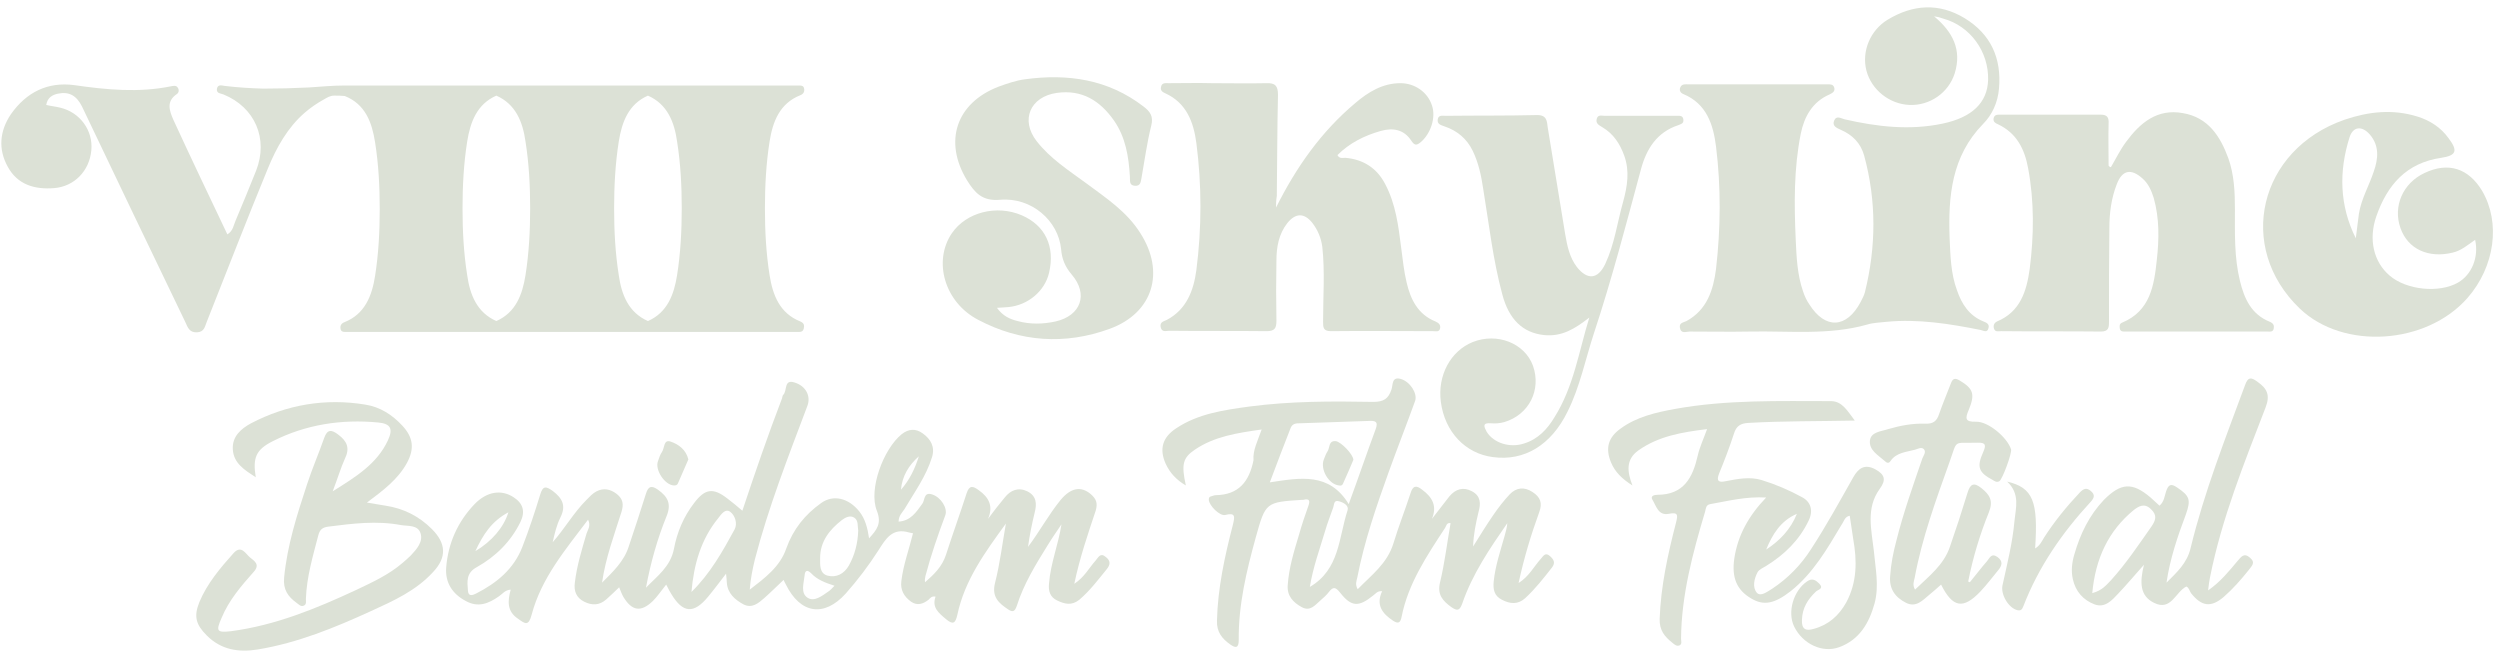 <?xml version="1.0" encoding="utf-8"?>
<!-- Generator: Adobe Illustrator 22.0.1, SVG Export Plug-In . SVG Version: 6.00 Build 0)  -->
<svg version="1.1" id="Capa_1" xmlns="http://www.w3.org/2000/svg" xmlns:xlink="http://www.w3.org/1999/xlink" x="0px" y="0px"
	 viewBox="0 0 643.2 169" style="enable-background:new 0 0 643.2 169;" xml:space="preserve">
<style type="text/css">
	.st0{fill:#DCE1D6;}
</style>
<g>
	<path class="st0" d="M497.6,4.2c4.8,4,7.2,8.6,5.3,14.7c-1.6,5-6.4,8.3-11.6,8.1c-5.2-0.2-9.8-3.9-11.1-8.8c-1.3-5,1-10.4,5.4-13.1
		c6.6-4,13.3-4.4,19.9-0.4c6.7,4.1,9.5,10.3,8.8,18.1c-0.3,3.6-1.8,6.8-4.1,9.1c-8.1,8.3-9,18.6-8.6,29.4c0.2,4.5,0.3,9.1,1.9,13.4
		c1.2,3.5,3.1,6.5,6.8,8c0.8,0.3,1.6,0.7,1.3,1.7c-0.3,1.3-1.2,0.7-2,0.5c-8-1.6-16.1-2.9-24.3-2.1c-1.6,0.2-3.3,0.2-4.9,0.7
		c-9.9,2.8-20.1,1.6-30.2,1.8c-5.2,0.1-10.3,0-15.5,0c-0.9,0-2.2,0.7-2.5-1c-0.2-1.3,0.9-1.3,1.7-1.7c5.3-2.9,6.9-8,7.6-13.4
		c1.2-10.5,1.3-21,0-31.5c-0.7-5.6-2.4-11-8.4-13.5c-0.8-0.3-1.1-1-0.8-1.7c0.4-1,1.4-0.8,2.1-0.8c7.1,0,14.3,0,21.4,0
		c4.8,0,9.5,0,14.3,0c0.7,0,1.5-0.1,1.8,0.8c0.3,1-0.4,1.4-1.2,1.8c-4.4,1.9-6.5,5.7-7.4,10.1c-1.8,9-1.7,18.1-1.3,27.2
		c0.2,4.5,0.4,9.1,1.9,13.4c0.4,1.2,0.9,2.3,1.6,3.3c4.1,6.5,9.6,6.2,13.2-0.6c0.4-0.8,0.9-1.7,1.1-2.5c2.9-11.7,3-23.5-0.2-35.2
		c-0.9-3.2-3-5.3-6-6.6c-1.1-0.5-2.3-1-1.7-2.4c0.6-1.4,1.8-0.5,2.7-0.3c8.3,1.9,16.7,2.9,25.2,1.1c7.6-1.6,11.5-5.4,11.7-11.2
		c0.2-7.3-4.6-13.9-11.5-15.8C499.2,4.5,498.4,4.3,497.6,4.2z"/>
	<path class="st0" d="M328.3,53.4c5.2-10.4,11.6-19.5,20.4-26.9c3.3-2.8,7-5.1,11.6-5.1c3.7,0,7,2.3,8.1,5.7
		c1.1,3.1-0.3,7.3-2.9,9.5c-1.1,0.9-1.6,0.8-2.4-0.4c-1.9-2.9-4.7-3.4-7.9-2.5c-4.2,1.2-8,3.1-11.1,6.2c0.5,1,1.4,0.7,2,0.7
		c4.7,0.4,8.2,2.7,10.3,6.8c2.7,5.1,3.4,10.8,4.1,16.4c0.4,3,0.7,6,1.4,8.9c1,4.3,2.9,8.2,7.4,10c0.9,0.4,1.4,0.9,1.2,1.8
		c-0.2,1-1.1,0.7-1.8,0.7c-8.8,0-17.6-0.1-26.3,0c-2,0-2-1-2-2.5c0-6.4,0.5-12.8-0.2-19.2c-0.3-2.3-1.2-4.4-2.6-6.2
		c-2.1-2.6-4.3-2.5-6.4,0.1c-2.2,2.8-2.8,6.2-2.8,9.6c-0.1,5.2-0.1,10.3,0,15.5c0,1.9-0.4,2.7-2.5,2.7c-8.4-0.1-16.7,0-25.1-0.1
		c-0.8,0-1.9,0.5-2.2-1c-0.2-1.3,0.8-1.4,1.6-1.8c5.1-2.7,6.9-7.6,7.6-12.8c1.4-10.9,1.4-21.9,0-32.7c-0.7-5.3-2.5-10.3-8-12.8
		c-0.7-0.3-1.3-0.7-1.1-1.6c0.2-1.2,1.2-1,2-1c3.7,0,7.4-0.1,11.2,0c4.6,0,9.3,0.1,13.9,0c2.3-0.1,3,0.7,3,3
		c-0.2,8.7-0.2,17.3-0.3,26C328.3,51.6,328.3,52.5,328.3,53.4z"/>
	<path class="st0" d="M543.1,43c1.3-2.2,2.4-4.5,3.9-6.5c3.6-4.9,8-8.6,14.6-7.4c6.5,1.1,9.6,5.9,11.7,11.6
		c1.5,4.2,1.7,8.7,1.7,13.1c0,6.2-0.2,12.4,1.3,18.5c1.1,4.5,2.9,8.6,7.7,10.5c0.9,0.4,1.1,0.9,1,1.6c-0.1,1.1-1,0.9-1.6,0.9
		c-12.2,0-24.4,0-36.5,0c-0.6,0-1.3,0.1-1.5-0.7c-0.1-0.6-0.2-1.3,0.6-1.6c7.2-3,8.2-9.5,8.9-16.1c0.6-5.3,0.7-10.7-0.8-16
		c-0.6-1.9-1.4-3.7-2.9-5c-2.9-2.6-5.2-2.2-6.6,1.5c-1.4,3.6-1.9,7.4-1.9,11.2c-0.1,8.1-0.1,16.1-0.1,24.2c0,1.5-0.1,2.5-2.1,2.5
		c-8.6-0.1-17.1,0-25.7-0.1c-0.7,0-1.5,0.3-1.8-0.7c-0.2-0.7,0-1.4,0.8-1.8c6-2.5,7.6-7.8,8.4-13.5c1.1-8.6,1.2-17.3-0.4-25.9
		c-0.9-4.9-2.9-9-7.7-11.3c-0.7-0.3-1.3-0.6-1.2-1.5c0.2-1,0.9-1,1.6-1c8.7,0,17.3,0,26,0c1.7,0,2.1,0.8,2,2.3
		c-0.1,3.6,0,7.2,0,10.8C542.7,42.9,542.9,43,543.1,43z"/>
	<path class="st0" d="M256.5,79.2c1.5,2.1,3.3,2.9,5.3,3.4c3.3,0.9,6.6,0.8,9.8,0.1c6.5-1.5,8.5-7,4.1-12.1c-1.7-2-2.5-4-2.7-6.5
		c-0.7-7.3-7.6-13.4-15.7-12.7c-4.6,0.4-6.5-1.8-8.5-5c-6.1-10-2.8-19.9,8.1-24.1c2.2-0.8,4.5-1.6,6.8-1.9c11-1.5,21.4,0,30.5,7
		c1.7,1.3,2.6,2.5,2,4.9c-1.1,4.4-1.7,8.9-2.5,13.4c-0.2,1-0.2,2.2-1.7,2.1c-1.6-0.1-1.2-1.4-1.3-2.4c-0.3-5.1-1.1-10.1-4.1-14.4
		c-3.6-5.1-8.2-8-14.7-7.1c-6.9,1-9.4,7-5.2,12.4c3.5,4.5,8.2,7.5,12.7,10.8c5.1,3.8,10.5,7.3,14,12.9c6.4,10,3.3,20.5-7.9,24.6
		c-11.5,4.2-23,3.4-33.8-2.3C243,77.8,240,67.2,244.9,60c3.7-5.4,11.5-7.4,18-4.6c6,2.6,8.6,8,7,14.8c-1.1,4.7-5.4,8.3-10.4,8.8
		C258.6,79.1,257.7,79.1,256.5,79.2z"/>
	<path class="st0" d="M408.9,81.7c-3.6,2.8-7,5-11.7,4.5c-5.4-0.6-9-4-10.7-10.5c-2.4-8.9-3.4-18-4.9-27.1c-0.5-3.4-1.2-6.7-2.7-9.8
		c-1.5-3.1-4-5.2-7.3-6.3c-0.8-0.3-1.9-0.5-1.7-1.8c0.2-1.2,1.3-0.9,2-0.9c7.9-0.1,15.7,0,23.6-0.2c2.5,0,2.5,1.6,2.7,3.2
		c1.5,9.2,3,18.3,4.5,27.5c0.5,2.9,1.1,5.9,3,8.4c2.7,3.4,5.4,3.2,7.3-0.8c2.4-5.1,3.1-10.7,4.6-16c1.1-4,1.7-7.9,0.3-11.8
		c-1.1-3.1-2.8-5.7-5.7-7.4c-0.8-0.5-1.7-0.9-1.4-2.1c0.3-1.2,1.3-0.8,2.1-0.8c6.1,0,12.2,0,18.3,0c0.8,0,1.8-0.2,1.9,1
		c0.1,1-0.6,1.1-1.3,1.4c-5.5,1.8-8.2,6.1-9.6,11.3c-3.8,14.1-7.5,28.3-12.1,42.2c-2.2,6.7-3.6,13.8-6.8,20.2
		c-4.2,8.6-11.1,12.8-19.2,11.7c-7.1-0.9-12.4-6.5-13.4-14.2c-0.9-6.8,2.5-13.1,8.2-15.4c6.3-2.5,13.4,0.3,15.5,6.1
		c2.2,6.2-1,12.6-7.4,14.5c-1.1,0.3-2.2,0.4-3.4,0.3c-2.3-0.2-1.8,0.9-1.1,2.2c1.8,2.9,6,4.2,9.6,3c3.6-1.1,6-3.7,7.8-6.7
		C404.9,99.5,406.2,90.4,408.9,81.7z"/>
	<path class="st0" d="M85.6,126.4c6.1-3.8,11.4-7.1,14.2-13.1c1.4-3,0.7-4.3-2.5-4.6c-9.4-0.9-18.6,0.5-27.1,4.8
		c-4.4,2.2-5.2,4.3-4.4,9.3c-2.9-1.9-5.7-3.6-5.9-7.2c-0.2-3.3,2.1-5.3,4.7-6.7c9.2-4.8,19.1-6.5,29.4-4.8c3.8,0.6,6.9,2.6,9.5,5.4
		c2.8,3,3.2,5.9,1.2,9.6c-2.3,4.2-6,7-10.3,10.2c1.9,0.3,3.4,0.6,4.8,0.8c4.6,0.7,8.6,2.7,11.9,6c3.7,3.7,3.9,7.3,0.3,11.1
		c-4.4,4.8-10.2,7.4-15.9,10c-9.4,4.3-18.9,8.2-29.2,9.9c-4.9,0.8-9.4,0.1-13.1-3.6c-2.8-2.8-3.4-4.9-1.9-8.6
		c2-4.8,5.4-8.8,8.8-12.6c2-2.2,3.1,0.2,4.2,1.1c1.1,0.9,2.7,1.8,1,3.7c-3.2,3.6-6.4,7.3-8.3,11.9c-1.5,3.4-1.2,3.8,2.4,3.4
		c11.4-1.5,21.9-5.8,32.2-10.6c4.2-2,8.4-3.9,12-7c0.7-0.6,1.4-1.2,2.1-1.9c1.5-1.6,3.2-3.5,2.5-5.7c-0.7-2.2-3.2-1.8-5-2.1
		c-6.3-1.2-12.5-0.4-18.8,0.4c-1.4,0.2-2.1,0.7-2.5,2.2c-1.4,5.4-3,10.7-3.2,16.4c0,0.6,0.2,1.4-0.5,1.7c-0.8,0.4-1.3-0.3-1.9-0.7
		c-2.2-1.6-3.5-3.4-3.2-6.5c0.8-8.3,3.3-16.1,5.9-24c1.3-4,3-7.9,4.4-11.9c0.8-2.3,1.9-2.2,3.6-0.9c2.3,1.7,3.1,3.5,1.7,6.3
		C87.7,120.3,86.9,123,85.6,126.4z"/>
	<path class="st0" d="M506.8,149.8c1.5-1.8,2.9-3.7,4.4-5.4c0.7-0.8,1.1-2.2,2.7-1.1c1.5,1.1,1.2,2.2,0.2,3.4
		c-1.5,1.8-2.9,3.7-4.6,5.5c-4.4,4.6-7.1,4.2-10.1-1.8c-1,0.9-2,1.8-3,2.6c-1.7,1.4-3.4,3.4-6,2.1c-2.8-1.4-4.4-3.6-4.1-6.9
		c0.2-3.1,0.8-6.1,1.6-9.1c1.8-7.2,4.3-14.2,6.7-21.2c0.3-0.7,1-1.6,0.4-2.3c-0.6-0.7-1.6-0.1-2.3,0.1c-2.2,0.6-4.8,0.7-6.3,2.9
		c-0.5,0.8-1.1,0.4-1.5,0c-1.7-1.5-4.1-2.8-3.8-5.3c0.3-2.2,2.9-2.3,4.7-2.9c3.1-0.9,6.2-1.5,9.5-1.4c2,0.1,3-0.6,3.6-2.5
		c0.9-2.6,2-5.2,3-7.8c0.5-1.4,1.1-1.5,2.3-0.8c3.5,2.1,4,3.5,2.3,7.6c-0.9,2.1-1,3.1,1.9,3c3.1-0.1,8,4,9,7.1
		c0.3,0.9-2.2,7.7-3,8.2c-0.7,0.4-1.2,0-1.7-0.3c-3.6-1.9-4.2-3.3-2.5-7.1c0.8-1.8,0.8-2.6-1.5-2.5c-6.3,0.2-5-1-7.1,4.9
		c-3.5,9.8-7.1,19.6-9,29.9c-0.2,0.9-0.6,1.8,0.1,3c3.5-3.4,7.4-6.3,9-11.1c1.6-4.6,3.1-9.2,4.5-13.8c0.7-2.3,1.6-2.8,3.6-1.2
		c2.1,1.7,3.1,3.2,1.9,6.2c-2.3,5.7-4.1,11.6-5.3,17.7C506.3,149.6,506.5,149.7,506.8,149.8z"/>
	<path class="st0" d="M516.4,123.9c6.7,1.6,8,5.1,7.2,17.2c1.2-0.7,1.7-1.8,2.3-2.8c2.7-4.2,5.8-8,9.2-11.6c1-1,1.7-1.3,2.8-0.4
		c1.2,1,0.9,1.8,0,2.8c-7.3,7.9-13.4,16.7-17.3,26.8c-0.3,0.7-0.5,1.3-1.5,1.1c-2.3-0.5-4.4-4-3.9-6.4c1.2-5.5,2.6-11,3.1-16.7
		C518.6,130.7,519.8,127.1,516.4,123.9z"/>
	<path class="st0" d="M258.8,134.7c-5.3,7.3-10.6,14.5-12.5,23.5c-0.5,2.2-1.1,2.6-2.9,1.1c-1.9-1.6-3.7-3-2.7-5.8
		c-1-0.2-1.4,0.4-1.8,0.8c-1.4,1.1-2.9,1.6-4.5,0.5c-1.8-1.3-2.8-3-2.5-5.3c0.5-4.2,2-8.2,3-12.3c-0.4-0.1-0.7-0.1-1-0.2
		c-4.3-1.3-6,1.6-7.9,4.6c-2.5,3.9-5.3,7.6-8.4,11.1c-5.6,6.2-11.7,5.2-15.4-2.3c-0.2-0.4-0.4-0.7-0.6-1.2c-1.7,1.6-3.3,3.2-5,4.7
		c-1.5,1.3-3.1,2.7-5.3,1.6c-2.2-1.2-4.1-2.8-4.3-5.6c0-0.6-0.1-1.2-0.2-2.3c-1.7,2.2-3.1,4.1-4.6,5.9c-3.7,4.5-6.5,4.3-9.5-0.7
		c-0.3-0.5-0.6-1-1.3-2.4c-1.3,1.6-2.2,3-3.4,4.2c-3.1,3-5.4,2.6-7.6-1c-0.4-0.7-0.7-1.5-1.1-2.5c-1.1,1.1-2.2,2.1-3.3,3.1
		c-1.8,1.6-3.7,1.6-5.7,0.6c-2-1-2.7-2.7-2.4-4.9c0.5-4.3,1.8-8.5,3-12.6c0.3-1,1.2-2,0.4-3.6c-5.8,7.7-12,15-14.5,24.4
		c-0.8,3.1-1.7,2.4-3.5,1.1c-2.9-1.9-2.7-4.6-1.9-7.5c-1.5,0.1-2.1,1.1-3,1.7c-2.7,1.9-5.4,3-8.6,1.2c-3.4-1.8-5.3-4.7-5-8.6
		c0.5-6.3,3-11.8,7.3-16.3c3.2-3.3,6.9-3.8,10-1.8c2.5,1.6,3.1,3.7,1.8,6.4c-2.5,5.1-6.4,8.9-11.2,11.6c-2.8,1.5-2.5,3.7-2.3,6.1
		c0.1,1.6,1.3,1.1,2.1,0.7c5.3-2.7,9.7-6.3,11.9-12c1.7-4.4,3.2-8.9,4.6-13.5c0.7-2.3,1.5-2.1,3.2-0.9c2.5,1.9,3.5,3.8,2,6.8
		c-1,2-1.5,4.2-2,6.4c3.1-3.5,5.4-7.6,8.7-10.9c0.8-0.8,1.6-1.7,2.6-2.2c1.8-0.9,3.5-0.6,5.2,0.7c1.6,1.3,1.8,2.6,1.2,4.6
		c-1.9,6-4.1,11.9-5,18.2c2.8-2.8,5.7-5.5,6.9-9.4c1.5-4.5,3-9,4.4-13.5c0.6-1.9,1.4-2.2,3.1-1c2.5,1.8,3.5,3.6,2.2,6.8
		c-2.4,5.9-4.1,12-5.3,18.4c2.9-3,6.3-5.4,7.2-10c0.8-4.3,2.5-8.3,5.2-11.8c2.8-3.7,4.9-4,8.6-1.1c1.2,0.9,2.4,1.9,3.8,3.1
		c3.3-9.9,6.6-19.5,10.2-28.9c0.1-0.3,0.1-0.7,0.3-0.9c1.1-1,0.1-4.1,2.9-3.2c3,0.9,4.3,3.6,3.3,6.1c-4.9,13-10,26-13.5,39.5
		c-0.6,2.5-1.1,5-1.3,7.7c3.9-3,7.8-5.9,9.4-10.6c1.8-5,4.8-8.7,9-11.7c3.1-2.2,7-1.3,9.8,2.2c1.5,1.9,2.1,4.2,2.5,6.9
		c2-2.2,3.3-3.8,2-7.1c-2.2-5.5,1.7-15.9,6.4-19.7c1.8-1.4,3.6-1.5,5.4-0.2c2.1,1.5,3.2,3.5,2.4,6.1c-1.5,4.9-4.5,9-7.1,13.4
		c-0.6,0.9-1.5,1.7-1.5,3.2c3.1-0.2,4.5-2.4,6.1-4.6c0.7-0.9,0.3-3.1,2.5-2.4c2.3,0.7,4.1,3.6,3.4,5.4c-1.9,5.1-3.7,10.3-5.1,15.6
		c-0.1,0.5-0.2,1-0.1,1.6c2.3-2,4.4-4,5.4-7.1c1.7-5.3,3.6-10.5,5.3-15.8c0.7-2.1,1.6-1.9,3.1-0.8c2.7,1.9,3.8,4.2,2.4,7.4
		c1.4-1.9,2.8-3.7,4.3-5.5c1.5-1.9,3.5-2.7,5.8-1.6c2.4,1.2,2.5,3.2,1.9,5.5c-0.7,2.9-1.3,5.8-1.7,8.8c3-4,5.3-8.3,8.4-12.1
		c2.6-3.1,5.2-3.6,7.7-1.5c1.4,1.2,1.9,2.3,1.3,4.3c-2,6-4.1,12.1-5.5,18.8c2.6-1.7,3.8-4.1,5.5-6c0.7-0.8,1.2-2.1,2.6-0.9
		c1.3,1,1.2,2,0.2,3.2c-2.2,2.7-4.3,5.5-7,7.8c-2,1.6-3.8,1.1-5.7,0.2c-1.9-0.9-2.3-2.5-2.1-4.4c0.4-5.2,2.4-10,3.2-15.2
		c-1.2,1.8-2.4,3.5-3.5,5.3c-3.1,5-6.2,10-8,15.7c-0.5,1.4-1,1.7-2.2,0.9c-2.4-1.6-4.3-3.2-3.4-6.8
		C257.3,144.9,257.9,139.7,258.8,134.7z M172.5,113.6c-1.8-0.6-1.5,1.7-2.2,2.7c-0.5,0.7-0.7,1.5-1,2.3c-0.9,2.2,1.7,6.2,4.1,6.3
		c0.5,0,0.8-0.1,1-0.5c0.9-2.1,1.8-4.1,2.7-6.2C176.5,115.7,174.6,114.3,172.5,113.6z M219.8,133.2c-1-0.7-2.3-0.1-3.2,0.6
		c-3.2,2.5-5.6,5.5-5.6,9.8c0,1.7-0.2,3.9,1.9,4.5c2.3,0.6,4.3-0.5,5.5-2.6c1.5-2.7,2.3-5.7,2.4-9
		C220.6,135.4,220.9,133.9,219.8,133.2z M189,136.2c0.8-1.5,0.1-3.6-1.1-4.5c-1.3-1-2.4,0.7-3.1,1.6c-4.5,5.5-6.3,12-6.9,19
		C182.7,147.6,185.9,141.9,189,136.2z M208.7,147.5c-0.9-0.9-1.6-0.9-1.7,0.6c-0.2,2-1.1,4.5,0.8,5.7c1.7,1.1,3.7-0.5,5.3-1.6
		c0.5-0.3,0.9-0.8,1.6-1.5C212.2,149.9,210.2,149.1,208.7,147.5z M122.3,141.8c4.2-2.5,7.3-6.1,8.5-10
		C126.5,134.1,124.3,137.5,122.3,141.8z M236.4,117.4c-2.6,2.3-4.3,5.1-4.6,8.6C234,123.5,235.4,120.6,236.4,117.4z"/>
	<path class="st0" d="M636.8,61.7c-2,1.4-3.6,2.8-5.8,3.3c-6.2,1.5-11.5-0.9-13.4-6.3c-2-5.6,0.6-11.6,6.2-14.2
		c6.1-2.9,11.3-1.2,14.8,4.6c4.8,8.2,3.3,19.5-3.8,27.6c-10.6,12-31.9,13.4-43.1,2.7c-16.5-15.8-10.6-40.9,11.5-48.6
		c6.2-2.1,12.4-2.8,18.8-0.8c3.2,1,6,2.8,8,5.6c2.4,3.2,2,4.4-1.9,5c-9,1.3-13.9,7-16.7,15c-2.1,6-0.7,11.8,3.4,15.3
		c4.3,3.7,12.7,4.6,17.6,1.8C635.9,70.7,637.8,66.2,636.8,61.7z M606.9,55c0.6-3.8,2.6-7.2,3.8-10.8c1.2-3.4,1.5-6.7-1-9.6
		c-2-2.3-4.3-2.1-5.2,0.7c-2.8,8.8-2.6,17.6,1.6,26C606.4,59.2,606.6,57.1,606.9,55z"/>
	<path class="st0" d="M477.2,108.2c-9.6,0.2-18.4,0.1-27.3,0.6c-2.1,0.1-3.2,0.8-3.8,2.8c-1.1,3.4-2.4,6.8-3.8,10.2
		c-0.8,2-0.1,2.4,1.7,2c3.1-0.6,6.2-1.2,9.2-0.3c3.6,1.1,7.1,2.6,10.4,4.4c2.3,1.2,3,3.5,1.7,6.1c-2.4,5-6.2,8.7-10.9,11.6
		c-0.8,0.5-1.8,0.9-2.2,1.6c-0.9,1.7-1.4,3.9-0.2,5.3c1,1.1,2.7-0.3,3.9-1c4.1-2.7,7.5-6.2,10.1-10.3c3.9-6,7.3-12.2,10.8-18.4
		c1.3-2.3,2.9-3.5,5.6-2.1c2.6,1.4,2.9,2.8,1.2,5.1c-3.6,5-2.1,10.5-1.5,15.9c0.4,4.5,1.4,9,0.2,13.5c-1.4,5.1-3.9,9.4-9.1,11.3
		c-4.3,1.6-9.4-0.8-11.6-5.3c-1.8-3.7-0.2-9.2,3.3-11.6c1.4-1,2.3-0.3,3.2,0.6c1.2,1.3-0.4,1.5-0.9,2c-2.1,2-3.5,4.2-3.6,7.3
		c-0.1,2.4,1,2.9,3,2.3c3.8-1,6.5-3.4,8.4-6.8c2.8-5.2,2.8-10.7,1.8-16.3c-0.3-1.9-0.6-3.9-0.9-6c-1.3,0.2-1.5,1.5-2.1,2.3
		c-3.7,6.2-7.3,12.5-13.1,17.1c-4.1,3.2-6.9,3.8-10.1,1.9c-3.8-2.2-5.1-5.4-4.4-10.3c0.9-6,3.7-11,8.2-15.7
		c-5.3-0.3-9.8,0.9-14.4,1.7c-1.1,0.2-1.1,1.1-1.3,1.9c-3.2,10.7-6.1,21.5-6.2,32.7c0,0.6,0.3,1.3-0.3,1.7c-0.8,0.4-1.4-0.2-1.9-0.6
		c-2-1.6-3.4-3.2-3.3-6.2c0.3-8.4,2.1-16.6,4.2-24.7c0.5-2,0.6-2.8-1.9-2.3c-2.7,0.5-3.2-2.1-4.2-3.7c-0.5-0.9,0.5-1.2,1.3-1.2
		c6.8,0,9.1-4.4,10.4-10.1c0.5-2.2,1.5-4.3,2.4-6.8c-6.5,0.8-12.5,1.8-17.7,5.5c-3.2,2.3-2.9,5.4-1.5,9c-2.7-1.7-4.5-3.5-5.5-5.9
		c-1.5-3.6-0.8-6.4,2.4-8.7c4.2-3.1,9.2-4.2,14.1-5.1c13.3-2.4,26.7-2,40.2-2C474,103.3,475.3,105.7,477.2,108.2z M454.4,141.4
		c3.5-2.3,6.3-5.2,7.9-9.2C458.1,134,456,137.5,454.4,141.4z"/>
	<path class="st0" d="M324.6,110.5c-6.4,0.9-12.2,1.8-17.2,5.2c-3.1,2.1-3.5,3.8-2.3,9.2c-2.4-1.4-4.1-3.2-5.2-5.6
		c-1.7-3.8-0.8-6.8,2.7-9.1c5.7-3.8,12.3-4.7,18.8-5.6c10.6-1.4,21.2-1.4,31.9-1.2c2.7,0,3.9-0.8,4.7-3.2c0.4-1.1,0-3.4,2.4-2.7
		c2.4,0.7,4.3,3.7,3.7,5.6c-2.2,6.1-4.6,12.2-6.8,18.3c-3.2,8.9-6.3,17.9-8.1,27.2c-0.2,0.9-0.6,1.7,0.1,3c3.6-3.7,7.6-6.6,9.2-11.8
		c1.3-4.3,3-8.6,4.4-12.9c0.6-2,1.5-2.1,3-0.9c2.6,1.9,3.9,4.2,2.5,7.5c1.5-1.9,3-3.9,4.5-5.8c1.6-1.9,3.6-2.5,5.8-1.3
		c2.3,1.2,2.3,3.2,1.7,5.3c-0.7,2.9-1.3,5.8-1.4,8.9c1.7-2.7,3.4-5.5,5.2-8.1c1.3-1.9,2.7-3.7,4.2-5.3c1.7-1.8,3.8-2,5.9-0.6
		c2,1.3,2.6,2.8,1.7,5.2c-2.1,5.8-3.9,11.7-5.3,18.2c2.7-1.7,3.9-4.2,5.7-6.2c0.7-0.8,1.2-1.8,2.4-0.7c1,0.9,1.4,1.7,0.5,2.9
		c-2.2,2.8-4.3,5.5-6.9,7.9c-1.9,1.7-3.9,1.5-6,0.4c-2-1-2.3-2.7-2.1-4.7c0.4-4,1.7-7.8,2.8-11.7c0.3-1.1,0.6-2.1,0.7-3.3
		c-4.5,6.5-9,13.1-11.6,20.7c-0.7,1.9-1.3,1.9-2.8,0.9c-2.2-1.6-3.7-3.2-2.9-6.4c1.2-5,1.8-10.1,2.7-15.2c-1-0.2-1.1,0.7-1.4,1.2
		c-4.7,7.2-9.5,14.3-11.2,22.9c-0.3,1.5-0.8,1.9-2.2,1c-2.7-1.8-4.5-4-2.8-7.6c-1.3-0.1-1.7,0.7-2.3,1.1c-3.7,3-5.6,3-8.5-0.7
		c-1.2-1.5-1.8-1.6-2.9-0.2c-0.6,0.8-1.4,1.5-2.2,2.2c-1.4,1.2-2.6,2.9-4.8,1.7c-2.2-1.2-3.8-2.9-3.6-5.6c0.3-4.5,1.6-8.7,2.9-13
		c0.7-2.5,1.5-4.9,2.4-7.4c0.5-1.4,0.3-2-1.3-1.6c-0.1,0-0.2,0-0.3,0c-9.3,0.6-9.4,0.6-11.9,9.6c-2.4,8.7-4.5,17.4-4.4,26.5
		c0,2.2-0.9,2-2.2,1.1c-2.1-1.5-3.5-3.2-3.4-6.1c0.2-8.4,2-16.6,4.1-24.7c0.5-2.1,0.7-3.2-2-2.5c-1.4,0.3-4.1-2.4-4.2-3.9
		c0-0.5,0.1-0.8,0.6-0.9c0.4-0.1,0.8-0.3,1.2-0.3c5.9-0.1,8.6-3.5,9.7-9C322.3,115.9,323.5,113.6,324.6,110.5z M353.9,110.5
		c0.8-2.1-0.1-2.3-1.8-2.2c-5.9,0.2-11.8,0.4-17.6,0.6c-0.9,0-1.9,0-2.4,1.1c-1.8,4.5-3.5,9.1-5.4,14.1c7.9-1.2,15.3-2.6,20.3,5.6
		C349.5,122.9,351.6,116.7,353.9,110.5z M346.7,131.3c0.4-1.2-1-2-2.1-2.3c-1.5-0.5-1.3,0.8-1.6,1.6c-0.7,2-1.5,4-2.1,6.1
		c-1.4,4.7-3.1,9.3-3.9,14.3C344.7,146.5,344.4,138.3,346.7,131.3z M343.7,113.5c-2-0.2-1.5,1.8-2.2,2.7c-0.4,0.6-0.6,1.3-0.9,2
		c-1,2.5,1.2,6.4,3.9,6.7c0.5,0.1,0.8,0,1-0.4c1-2.2,1.9-4.3,2.7-6.2C348.1,116.8,345,113.7,343.7,113.5z"/>
	<path class="st0" d="M557.4,149.9c2.6-2.6,5.3-5,6.2-8.9c3.5-14.4,8.9-28.1,14-41.9c0.8-2.3,1.7-2,3.3-0.8c2.4,1.7,3.2,3.4,2,6.5
		c-5.5,14.3-11.3,28.6-14.3,43.7c-0.2,0.9-0.3,1.8-0.5,3.4c3.3-2.3,5.4-5,7.6-7.6c0.9-1,1.6-2.2,3.2-0.8c1.5,1.3,0.4,2.1-0.3,3.1
		c-2,2.5-4.1,4.9-6.5,7c-3.3,2.8-5.7,2.4-8.4-1c-0.4-0.6-0.5-1.4-1.2-1.7c-2.8,1.4-3.9,6.4-8.3,4.2c-3.7-1.8-3.7-5.3-2.6-9.8
		c-2.6,2.9-4.5,5.2-6.6,7.4c-1.6,1.7-3.4,3.8-6.1,2.8c-2.9-1.1-4.9-3.3-5.6-6.5c-0.5-2.2-0.2-4.4,0.4-6.4c1.5-5.2,3.8-10,7.6-14
		c4.4-4.4,7.3-4.6,12-0.6c0.8,0.7,1.5,1.4,2.3,2.1c1.2-1,1.3-2.5,1.7-3.7c0.6-1.7,1.2-2.1,2.8-1c3.3,2.2,3.6,3.2,2.3,6.9
		C560.3,137.9,558.3,143.7,557.4,149.9z M543.1,149.3c3.9-4.3,7.1-9.1,10.4-13.8c1.1-1.6,1.6-2.9-0.1-4.5c-1.7-1.7-3.2-0.7-4.4,0.2
		c-6.6,5.4-9.9,12.6-10.7,21.4C540.9,151.9,541.9,150.5,543.1,149.3z"/>
	<path class="st0" d="M205.9,82.7c-5.3-2.1-7.1-6.8-7.9-11.9c-0.9-5.7-1.2-11.4-1.2-17.2c0-5.7,0.3-11.5,1.2-17.2
		c0.8-5.1,2.6-9.8,7.9-11.9c0.8-0.3,1.1-0.9,1-1.6c-0.1-0.8-0.6-0.9-1.2-0.9c-0.2,0-0.4,0-0.5,0c-1.7,0-9.2,0-19.1,0
		c-9.9,0-17.4,0-19.1,0c0,0,0,0,0,0c-0.1,0-0.2,0-0.2,0c0,0-0.1,0-0.1,0c0,0-0.1,0-0.1,0c-0.1,0-0.2,0-0.2,0c0,0,0,0,0,0
		c-1.7,0-9.2,0-19.1,0c-9.9,0-17.4,0-19.1,0c0,0,0,0,0,0c-0.1,0-0.2,0-0.2,0c0,0-0.1,0-0.1,0c0,0-0.1,0-0.1,0c-0.1,0-0.2,0-0.2,0
		c0,0,0,0,0,0c-1.7,0-9.2,0-19.1,0c-9.9,0-17.4,0-19.1,0c-0.2,0-0.3,0-0.5,0c-0.1,0-0.2,0-0.3,0c-3,0-6,0.3-9.1,0.5
		c-3.9,0.2-7.9,0.3-11.8,0.3c-3.3-0.1-6.6-0.3-9.9-0.7c-0.7-0.1-1.8-0.5-2,0.8c-0.1,1.2,1,1.1,1.7,1.4c8.1,3.3,11.6,11.4,8.4,19.6
		c-1.7,4.3-3.5,8.6-5.3,12.9c-0.5,1.1-0.6,2.6-2.1,3.5c-4.7-9.9-9.4-19.7-13.9-29.5c-1-2.3-1.9-4.7,0.9-6.6c0.6-0.4,0.6-1.2,0.2-1.7
		c-0.4-0.6-1.1-0.4-1.7-0.3c-8.3,1.7-16.6,0.9-24.9-0.3c-6.8-0.9-12.3,1.8-16.3,7.5c-2.9,4.3-3.3,9-0.8,13.5
		c2.5,4.6,6.9,5.9,11.9,5.5c5.2-0.4,9.1-4.4,9.6-9.7c0.5-5.1-2.9-9.8-8-11c-1.2-0.3-2.4-0.4-3.6-0.7c0.3-1.9,1.6-2.6,3-2.9
		c2.9-0.6,4.8,0.5,6.2,3.3c8.8,18.5,17.7,37,26.6,55.5c0.6,1.3,1,2.7,3,2.6c1.9-0.1,2-1.5,2.5-2.7c5.2-13.1,10.3-26.3,15.7-39.4
		c2.2-5.4,5.1-10.6,9.5-14.4c1.5-1.3,3.1-2.4,4.9-3.4c0.9-0.5,1.6-1,2.7-1c0.9,0,1.8,0,2.7,0.1c5.3,2.1,7,6.8,7.8,11.9
		c0.9,5.7,1.2,11.4,1.2,17.2c0,5.7-0.3,11.5-1.2,17.2c-0.8,5.1-2.6,9.8-7.9,11.9c-0.8,0.3-1.1,0.9-1,1.6c0.1,0.8,0.6,0.9,1.2,0.9
		c0.2,0,0.4,0,0.5,0c1.7,0,9.2,0,19.1,0c9.9,0,17.4,0,19.1,0c0,0,0,0,0,0c0.1,0,0.2,0,0.2,0c0,0,0.1,0,0.1,0c0,0,0.1,0,0.1,0
		c0.1,0,0.2,0,0.2,0c0,0,0,0,0,0c1.7,0,9.2,0,19.1,0c9.9,0,17.4,0,19.1,0c0,0,0,0,0,0c0.1,0,0.2,0,0.2,0c0,0,0.1,0,0.1,0
		c0,0,0.1,0,0.1,0c0.1,0,0.2,0,0.2,0c0,0,0,0,0,0c1.7,0,9.2,0,19.1,0c9.9,0,17.4,0,19.1,0c0.2,0,0.3,0,0.5,0c0.5,0,1-0.1,1.2-0.9
		C207,83.6,206.8,83.1,205.9,82.7z M135.2,70.8c-0.8,5-2.5,9.6-7.5,11.8c-5-2.2-6.8-6.8-7.5-11.8c-0.9-5.7-1.2-11.4-1.2-17.2
		c0-5.7,0.3-11.5,1.2-17.2c0.8-5,2.5-9.6,7.5-11.8c5,2.2,6.8,6.8,7.5,11.8c0.9,5.7,1.2,11.4,1.2,17.2
		C136.4,59.3,136.1,65.1,135.2,70.8z M174.2,70.8c-0.8,5-2.5,9.6-7.5,11.8c-5-2.2-6.8-6.8-7.5-11.8c-0.9-5.7-1.2-11.4-1.2-17.2
		c0-5.7,0.3-11.5,1.2-17.2c0.8-5,2.5-9.6,7.5-11.8c5,2.2,6.8,6.8,7.5,11.8c0.9,5.7,1.2,11.4,1.2,17.2
		C175.4,59.3,175.1,65.1,174.2,70.8z"/>
</g>
</svg>
